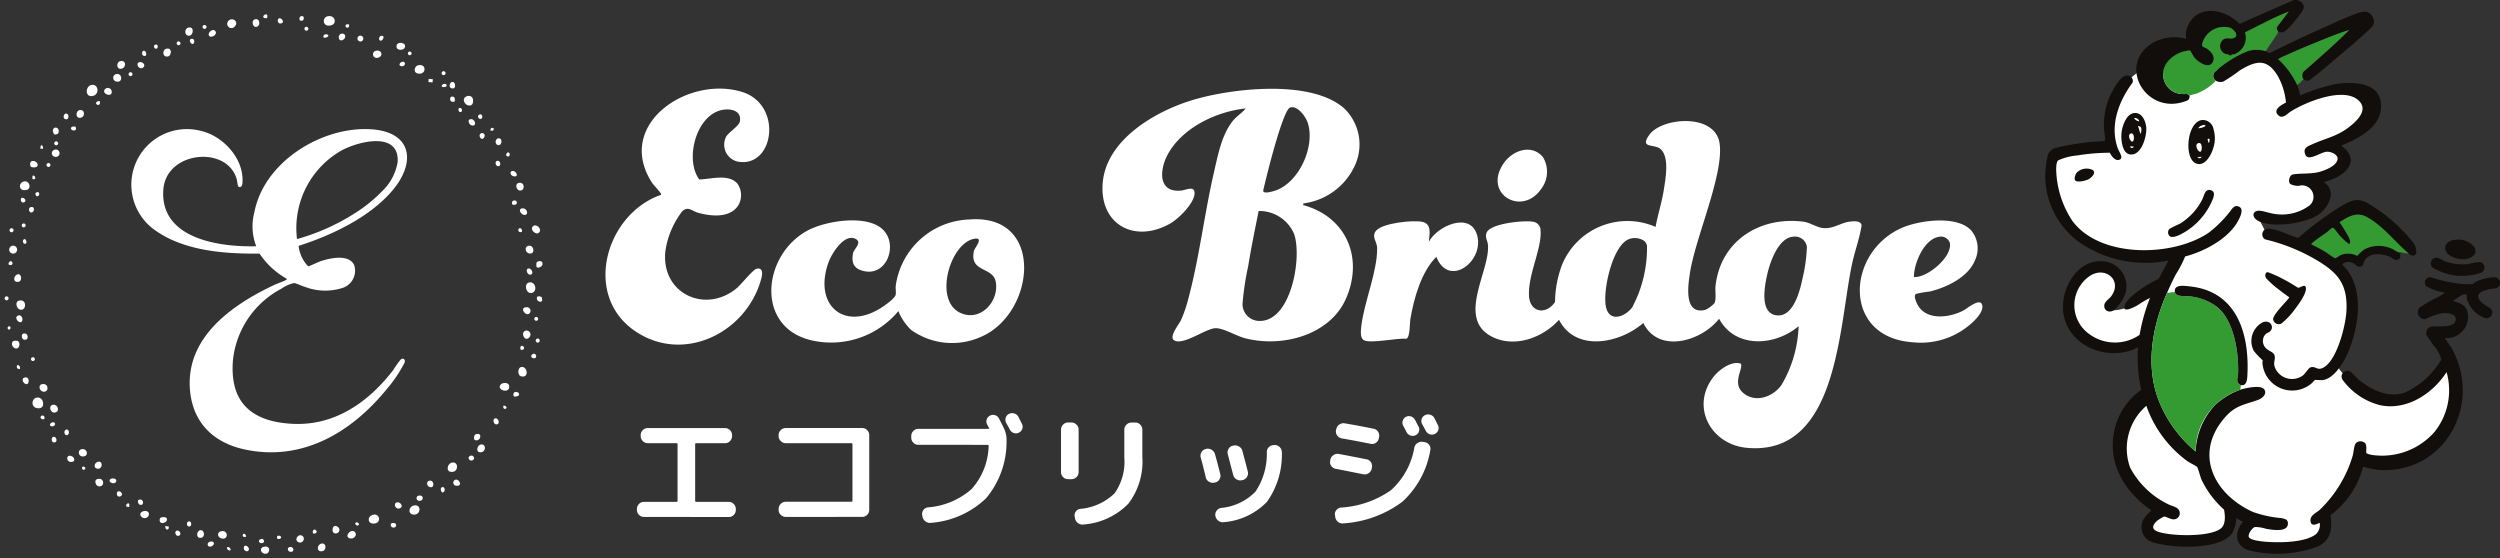 <svg xmlns="http://www.w3.org/2000/svg" width="270.873" height="60.502" viewBox="0 0 270.873 60.502">
  <rect x="0" y="0" width="270.873" height="60.502" fill="#333333" stroke="none"/>
  <g id="グループ_37389" data-name="グループ 37389" transform="translate(18413.5 4092.996)">
    <path id="パス_50771" data-name="パス 50771" d="M1154.8,478.321a1.594,1.594,0,0,0,.007.411c.115.182.622.034.652-.313.038-.43-.613-.357-.66-.1" transform="translate(-19510.176 -4542.814)" fill="#fff" stroke="rgba(0,0,0,0)" stroke-miterlimit="10" stroke-width="1"/>
    <path id="パス_50772" data-name="パス 50772" d="M1155.755,546.3c-.23.291.184.7.454.51.1-.067.06-.389-.017-.465a.524.524,0,0,0-.438-.045" transform="translate(-19511.025 -4607.159)" fill="#fff" stroke="rgba(0,0,0,0)" stroke-miterlimit="10" stroke-width="1"/>
    <path id="パス_50773" data-name="パス 50773" d="M134.208,414.808a.219.219,0,1,0-.219-.219.219.219,0,0,0,.219.219" transform="translate(-18546.455 -4482.638)" fill="#fff" stroke="rgba(0,0,0,0)" stroke-miterlimit="10" stroke-width="1"/>
    <path id="パス_50774" data-name="パス 50774" d="M124.89,546.582a.215.215,0,1,0-.215.215.215.215,0,0,0,.215-.215" transform="translate(-18537.461 -4607.254)" fill="#fff" stroke="rgba(0,0,0,0)" stroke-miterlimit="10" stroke-width="1"/>
    <path id="パス_50775" data-name="パス 50775" d="M130.357,604.371c-.255.068-.107.464.122.319.076-.048.115-.383-.122-.319" transform="translate(-18542.9 -4662.007)" fill="#fff" stroke="rgba(0,0,0,0)" stroke-miterlimit="10" stroke-width="1"/>
    <path id="パス_50776" data-name="パス 50776" d="M284.208,136.528c-.726.064-.808,1.391.083,1.205.74-.154.655-1.27-.083-1.205" transform="translate(-18687.742 -4220.329)" fill="#fff" stroke="rgba(0,0,0,0)" stroke-miterlimit="10" stroke-width="1"/>
    <path id="パス_50777" data-name="パス 50777" d="M179.756,743.279c.127-.567-.335-1.053-.878-.766a.618.618,0,0,0-.1.9c.245.24.882.28.975-.132" transform="translate(-18588.604 -4792.351)" fill="#fff" stroke="rgba(0,0,0,0)" stroke-miterlimit="10" stroke-width="1"/>
    <path id="パス_50778" data-name="パス 50778" d="M743.784,4.25c.6-.184.391-1.129-.409-.969-.677.135-.575,1.274.409.969" transform="translate(-19121.359 -4094.518)" fill="#fff" stroke="rgba(0,0,0,0)" stroke-miterlimit="10" stroke-width="1"/>
    <path id="パス_50779" data-name="パス 50779" d="M1134.99,519.3c-.586.129-.344,1.215.241,1.139.73-.095.492-1.3-.241-1.139" transform="translate(-19491.168 -4581.69)" fill="#fff" stroke="rgba(0,0,0,0)" stroke-miterlimit="10" stroke-width="1"/>
    <path id="パス_50780" data-name="パス 50780" d="M909.445,951.312c-.641.131-.673,1.017.038.991.739-.027.766-1.155-.038-.991" transform="translate(-19278.092 -4989.54)" fill="#fff" stroke="rgba(0,0,0,0)" stroke-miterlimit="10" stroke-width="1"/>
    <path id="パス_50781" data-name="パス 50781" d="M830.528,969.294c-.7.143-.662,1.134.255.926a.481.481,0,1,0-.255-.926" transform="translate(-19203.592 -5006.515)" fill="#fff" stroke="rgba(0,0,0,0)" stroke-miterlimit="10" stroke-width="1"/>
    <path id="パス_50782" data-name="パス 50782" d="M983.383,868.268c-.485.111-.715,1.128.153.992.609-.1.587-1.162-.153-.992" transform="translate(-19347.947 -4911.137)" fill="#fff" stroke="rgba(0,0,0,0)" stroke-miterlimit="10" stroke-width="1"/>
    <path id="パス_50783" data-name="パス 50783" d="M1015.211,158.668c.281-1.255-1.528-.787-.808.078.208.25.722.307.808-.078" transform="translate(-19377.479 -4240.507)" fill="#fff" stroke="rgba(0,0,0,0)" stroke-miterlimit="10" stroke-width="1"/>
    <path id="パス_50784" data-name="パス 50784" d="M154.844,324.389c.525-.118.343-1-.253-.929-.649.083-.714,1.145.253.929" transform="translate(-18565.451 -4396.807)" fill="#fff" stroke="rgba(0,0,0,0)" stroke-miterlimit="10" stroke-width="1"/>
    <path id="パス_50785" data-name="パス 50785" d="M919.45,98.164c-.4.092-.524.75-.112.871,1.022.3,1.1-1.1.112-.871" transform="translate(-19287.65 -4184.089)" fill="#fff" stroke="rgba(0,0,0,0)" stroke-miterlimit="10" stroke-width="1"/>
    <path id="パス_50786" data-name="パス 50786" d="M147.7,554.238c-.57.13-.234,1.155.354.97.449-.141.413-1.146-.354-.97" transform="translate(-18559.127 -4614.665)" fill="#fff" stroke="rgba(0,0,0,0)" stroke-miterlimit="10" stroke-width="1"/>
    <path id="パス_50787" data-name="パス 50787" d="M1120.156,683.19c-.355.107-.357.878,0,.984.968.286.727-1.2,0-.984" transform="translate(-19477.227 -4736.406)" fill="#fff" stroke="rgba(0,0,0,0)" stroke-miterlimit="10" stroke-width="1"/>
    <path id="パス_50788" data-name="パス 50788" d="M556.585,10.235c.47-.506-.3-1.029-.686-.6a.458.458,0,1,0,.686.6" transform="translate(-18944.635 -4100.382)" fill="#fff" stroke="rgba(0,0,0,0)" stroke-miterlimit="10" stroke-width="1"/>
    <path id="パス_50789" data-name="パス 50789" d="M1083.9,714.377c-.624.629,1.078,1.138.878.125-.066-.331-.691-.314-.878-.125" transform="translate(-19443.119 -4765.742)" fill="#fff" stroke="rgba(0,0,0,0)" stroke-miterlimit="10" stroke-width="1"/>
    <path id="パス_50790" data-name="パス 50790" d="M538.358,1001.232c-.458.1-.42.709.139.793.7.1.66-.972-.139-.793" transform="translate(-18927.918 -5036.666)" fill="#fff" stroke="rgba(0,0,0,0)" stroke-miterlimit="10" stroke-width="1"/>
    <path id="パス_50791" data-name="パス 50791" d="M475.023,26.183c.458-.045.571-1.033-.094-.883-.474.107-.462.938.094.883" transform="translate(-18868.012 -4115.309)" fill="#fff" stroke="rgba(0,0,0,0)" stroke-miterlimit="10" stroke-width="1"/>
    <path id="パス_50792" data-name="パス 50792" d="M192.325,716.262c-.441.1-.272.773.168.816.64.062.587-.98-.168-.816" transform="translate(-18601.287 -4767.632)" fill="#fff" stroke="rgba(0,0,0,0)" stroke-miterlimit="10" stroke-width="1"/>
    <path id="パス_50793" data-name="パス 50793" d="M133.787,449.075a.429.429,0,1,0-.429-.429.429.429,0,0,0,.429.429" transform="translate(-18545.861 -4514.592)" fill="#fff" stroke="rgba(0,0,0,0)" stroke-miterlimit="10" stroke-width="1"/>
    <path id="パス_50794" data-name="パス 50794" d="M335.214,115.466a.41.41,0,0,0,0,.818c.681.13.611-.9,0-.818" transform="translate(-18736.066 -4200.442)" fill="#fff" stroke="rgba(0,0,0,0)" stroke-miterlimit="10" stroke-width="1"/>
    <path id="パス_50795" data-name="パス 50795" d="M838.644,71c.656-.126.485-.914-.2-.76a.393.393,0,1,0,.2.76" transform="translate(-19211.23 -4157.734)" fill="#fff" stroke="rgba(0,0,0,0)" stroke-miterlimit="10" stroke-width="1"/>
    <path id="パス_50796" data-name="パス 50796" d="M343.118,90.292c-.418.083-.476.853.041.834.6-.022.671-.976-.041-.834" transform="translate(-18743.58 -4176.667)" fill="#fff" stroke="rgba(0,0,0,0)" stroke-miterlimit="10" stroke-width="1"/>
    <path id="パス_50797" data-name="パス 50797" d="M432.628,67.065c.273-.083.447-.977-.257-.815-.454.1-.454,1.031.257.815" transform="translate(-18827.857 -4153.964)" fill="#fff" stroke="rgba(0,0,0,0)" stroke-miterlimit="10" stroke-width="1"/>
    <path id="パス_50798" data-name="パス 50798" d="M1134.416,448.964c.755.243.623-1.011-.069-.8-.392.118-.306.682.069.8" transform="translate(-19490.637 -4514.517)" fill="#fff" stroke="rgba(0,0,0,0)" stroke-miterlimit="10" stroke-width="1"/>
    <path id="パス_50799" data-name="パス 50799" d="M213.02,756.365c-.513.1-.256.988.31.818.5-.15.224-.927-.31-.818" transform="translate(-18620.807 -4805.499)" fill="#fff" stroke="rgba(0,0,0,0)" stroke-miterlimit="10" stroke-width="1"/>
    <path id="パス_50800" data-name="パス 50800" d="M1040.648,833.323c-.36.08-.525.751-.123.827.727.137.812-.98.123-.827" transform="translate(-19402.08 -4878.15)" fill="#fff" stroke="rgba(0,0,0,0)" stroke-miterlimit="10" stroke-width="1"/>
    <path id="パス_50801" data-name="パス 50801" d="M1147.014,409.683c.39-.38-.3-1.023-.656-.683-.381.362.328,1,.656.683" transform="translate(-19502.113 -4477.477)" fill="#fff" stroke="rgba(0,0,0,0)" stroke-miterlimit="10" stroke-width="1"/>
    <path id="パス_50802" data-name="パス 50802" d="M387.472,962.854a.476.476,0,0,0,.809-.139c.2-.782-1.319-.476-.809.139" transform="translate(-18785.666 -4999.879)" fill="#fff" stroke="rgba(0,0,0,0)" stroke-miterlimit="10" stroke-width="1"/>
    <path id="パス_50803" data-name="パス 50803" d="M884.616,55.751c.509-.633-.958-.925-.822-.127.057.336.659.33.822.127" transform="translate(-19254.326 -4143.494)" fill="#fff" stroke="rgba(0,0,0,0)" stroke-miterlimit="10" stroke-width="1"/>
    <path id="パス_50804" data-name="パス 50804" d="M788.936,1001.7c.505.212.966-.339.6-.683-.4-.376-1.115.467-.6.683" transform="translate(-19164.611 -5036.394)" fill="#fff" stroke="rgba(0,0,0,0)" stroke-miterlimit="10" stroke-width="1"/>
    <path id="パス_50805" data-name="パス 50805" d="M1129.474,612.53c-.752.065-.206,1.369.323.719a.432.432,0,0,0-.323-.719" transform="translate(-19485.93 -4669.715)" fill="#fff" stroke="rgba(0,0,0,0)" stroke-miterlimit="10" stroke-width="1"/>
    <path id="パス_50806" data-name="パス 50806" d="M731.727,1025.3c-.411.108-.545.855.041.829.608-.026.564-.989-.041-.829" transform="translate(-19110.436 -5059.393)" fill="#fff" stroke="rgba(0,0,0,0)" stroke-miterlimit="10" stroke-width="1"/>
    <path id="パス_50807" data-name="パス 50807" d="M621.451,1031.188c-.485.113-.35.667.071.749.639.127.76-.941-.071-.749" transform="translate(-19006.371 -5064.943)" fill="#fff" stroke="rgba(0,0,0,0)" stroke-miterlimit="10" stroke-width="1"/>
    <path id="パス_50808" data-name="パス 50808" d="M139.211,632.3a.708.708,0,0,0-.545.04.5.5,0,0,0,.356.767c.439.015.472-.687.189-.806" transform="translate(-18550.787 -4688.346)" fill="#fff" stroke="rgba(0,0,0,0)" stroke-miterlimit="10" stroke-width="1"/>
    <path id="パス_50809" data-name="パス 50809" d="M300.477,899.938c-.341.1-.164.677.113.76.734.219.757-1.024-.113-.76" transform="translate(-18703.457 -4941.019)" fill="#fff" stroke="rgba(0,0,0,0)" stroke-miterlimit="10" stroke-width="1"/>
    <path id="パス_50810" data-name="パス 50810" d="M268.579,842.34c-.51.1-.357.96.311.761.478-.142.25-.874-.311-.761" transform="translate(-18673.234 -4886.667)" fill="#fff" stroke="rgba(0,0,0,0)" stroke-miterlimit="10" stroke-width="1"/>
    <path id="パス_50811" data-name="パス 50811" d="M1116.265,327.145c.611.06.576-.974-.1-.827-.463.1-.257.792.1.827" transform="translate(-19473.455 -4399.495)" fill="#fff" stroke="rgba(0,0,0,0)" stroke-miterlimit="10" stroke-width="1"/>
    <path id="パス_50812" data-name="パス 50812" d="M264.116,185.341c-.42.086-.474.853.041.833.6-.022.578-.96-.041-.833" transform="translate(-18668.994 -4266.404)" fill="#fff" stroke="rgba(0,0,0,0)" stroke-miterlimit="10" stroke-width="1"/>
    <path id="パス_50813" data-name="パス 50813" d="M216.176,262.041a.385.385,0,0,0,.069.747.4.4,0,1,0-.069-.747" transform="translate(-18623.797 -4338.797)" fill="#fff" stroke="rgba(0,0,0,0)" stroke-miterlimit="10" stroke-width="1"/>
    <path id="パス_50814" data-name="パス 50814" d="M143.5,504.22c.513-.034.4-.935-.038-.827-.408.1-.589.869.038.827" transform="translate(-18555.049 -4566.673)" fill="#fff" stroke="rgba(0,0,0,0)" stroke-miterlimit="10" stroke-width="1"/>
    <path id="パス_50815" data-name="パス 50815" d="M605.542,10.005c.354-.213.205-.916-.271-.777-.5.147-.206,1.064.271.777" transform="translate(-18991.139 -4100.133)" fill="#fff" stroke="rgba(0,0,0,0)" stroke-miterlimit="10" stroke-width="1"/>
    <path id="パス_50816" data-name="パス 50816" d="M689.987,1009.287c-.444.485.322.927.6.462a.379.379,0,0,0-.6-.462" transform="translate(-19071.236 -5044.155)" fill="#fff" stroke="rgba(0,0,0,0)" stroke-miterlimit="10" stroke-width="1"/>
    <path id="パス_50817" data-name="パス 50817" d="M497.913,999.452c-.407.062-.516.865.039.83.532-.034.426-.9-.039-.83" transform="translate(-18889.709 -5035)" fill="#fff" stroke="rgba(0,0,0,0)" stroke-miterlimit="10" stroke-width="1"/>
    <path id="パス_50818" data-name="パス 50818" d="M1129.348,567.35c-.689.15.193,1.158.507.563.182-.346-.15-.64-.507-.563" transform="translate(-19485.918 -4627.051)" fill="#fff" stroke="rgba(0,0,0,0)" stroke-miterlimit="10" stroke-width="1"/>
    <path id="パス_50819" data-name="パス 50819" d="M318.089,142.78a.421.421,0,0,0-.7-.194c-.5.528.881,1.008.7.194" transform="translate(-18719.498 -4225.937)" fill="#fff" stroke="rgba(0,0,0,0)" stroke-miterlimit="10" stroke-width="1"/>
    <path id="パス_50820" data-name="パス 50820" d="M759.849,991.512c-.086.545.425.623.65.344.367-.453-.541-1.039-.65-.344" transform="translate(-19137.311 -5027.205)" fill="#fff" stroke="rgba(0,0,0,0)" stroke-miterlimit="10" stroke-width="1"/>
    <path id="パス_50821" data-name="パス 50821" d="M299.186,867.419c.54.071.618-.794.115-.765-.442.026-.647.695-.115.765" transform="translate(-18702.117 -4909.631)" fill="#fff" stroke="rgba(0,0,0,0)" stroke-miterlimit="10" stroke-width="1"/>
    <path id="パス_50822" data-name="パス 50822" d="M174.6,284.577c.226-.383-.42-.757-.686-.491a.53.53,0,0,0-.015.52c.12.122.612.122.7-.029" transform="translate(-18584.072 -4359.554)" fill="#fff" stroke="rgba(0,0,0,0)" stroke-miterlimit="10" stroke-width="1"/>
    <path id="パス_50823" data-name="パス 50823" d="M520.58,30.388c-.263-.429-.967.215-.66.521.206.207.9-.129.66-.521" transform="translate(-18910.736 -4119.991)" fill="#fff" stroke="rgba(0,0,0,0)" stroke-miterlimit="10" stroke-width="1"/>
    <path id="パス_50824" data-name="パス 50824" d="M1123.551,376.4c.306-.105.1-.7-.316-.7-.67.006-.15.86.316.7" transform="translate(-19480.084 -4446.128)" fill="#fff" stroke="rgba(0,0,0,0)" stroke-miterlimit="10" stroke-width="1"/>
    <path id="パス_50825" data-name="パス 50825" d="M425.589,974.285c-.083-.165-.537-.143-.667-.051a.388.388,0,0,0-.019.486c.224.224.876-.054.686-.435" transform="translate(-18821.031 -5011.128)" fill="#fff" stroke="rgba(0,0,0,0)" stroke-miterlimit="10" stroke-width="1"/>
    <path id="パス_50826" data-name="パス 50826" d="M245.9,855.229c-.274.079-.218.676.262.658.671-.025.235-.8-.262-.658" transform="translate(-18651.953 -4898.829)" fill="#fff" stroke="rgba(0,0,0,0)" stroke-miterlimit="10" stroke-width="1"/>
    <path id="パス_50827" data-name="パス 50827" d="M772.523,37.182a.376.376,0,0,0-.6.345c.072.708,1,.055.6-.345" transform="translate(-19148.715 -4126.46)" fill="#fff" stroke="rgba(0,0,0,0)" stroke-miterlimit="10" stroke-width="1"/>
    <path id="パス_50828" data-name="パス 50828" d="M943.319,903.392c-.362.069-.334.561.017.688.567.205.524-.791-.017-.688" transform="translate(-19310.287 -4944.308)" fill="#fff" stroke="rgba(0,0,0,0)" stroke-miterlimit="10" stroke-width="1"/>
    <path id="パス_50829" data-name="パス 50829" d="M880.865,945.426c-.449.077-.181.871.348.633.387-.174.043-.7-.348-.633" transform="translate(-19251.355 -4983.994)" fill="#fff" stroke="rgba(0,0,0,0)" stroke-miterlimit="10" stroke-width="1"/>
    <path id="パス_50830" data-name="パス 50830" d="M382.4,92.987c.317-.245-.053-.646-.4-.576-.5.1-.055.932.4.576" transform="translate(-18780.383 -4178.673)" fill="#fff" stroke="rgba(0,0,0,0)" stroke-miterlimit="10" stroke-width="1"/>
    <path id="パス_50831" data-name="パス 50831" d="M1034.072,812.985c-.222.067-.313.571-.055.649.561.169.828-.883.055-.649" transform="translate(-19396.01 -4858.932)" fill="#fff" stroke="rgba(0,0,0,0)" stroke-miterlimit="10" stroke-width="1"/>
    <path id="パス_50832" data-name="パス 50832" d="M147.221,583.205c-.429.194.09.851.379.686.264-.151.107-.905-.379-.686" transform="translate(-18558.793 -4641.995)" fill="#fff" stroke="rgba(0,0,0,0)" stroke-miterlimit="10" stroke-width="1"/>
    <path id="パス_50833" data-name="パス 50833" d="M994.074,901.469a.334.334,0,0,0,.048.662c.733.073.338-.722-.048-.662" transform="translate(-19358.191 -4942.497)" fill="#fff" stroke="rgba(0,0,0,0)" stroke-miterlimit="10" stroke-width="1"/>
    <path id="パス_50834" data-name="パス 50834" d="M218.024,220.123c.107.065.434.022.482-.141.205-.689-.666-.774-.6-.162a1.54,1.54,0,0,0,.121.3" transform="translate(-18625.674 -4298.578)" fill="#fff" stroke="rgba(0,0,0,0)" stroke-miterlimit="10" stroke-width="1"/>
    <path id="パス_50835" data-name="パス 50835" d="M1076.082,240.855c.537.244.672-.882.038-.688a.408.408,0,0,0-.038.688" transform="translate(-19435.709 -4318.153)" fill="#fff" stroke="rgba(0,0,0,0)" stroke-miterlimit="10" stroke-width="1"/>
    <path id="パス_50836" data-name="パス 50836" d="M159.6,703.363c-.517.109-.1.823.257.711.233-.073.254-.819-.257-.711" transform="translate(-18570.406 -4755.46)" fill="#fff" stroke="rgba(0,0,0,0)" stroke-miterlimit="10" stroke-width="1"/>
    <path id="パス_50837" data-name="パス 50837" d="M1023.821,203.091a.469.469,0,0,0,.413.612c.546,0,.13-.982-.413-.612" transform="translate(-19386.518 -4283.093)" fill="#fff" stroke="rgba(0,0,0,0)" stroke-miterlimit="10" stroke-width="1"/>
    <path id="パス_50838" data-name="パス 50838" d="M157.97,618.857c.608.18.527-.824-.057-.649-.246.074-.2.573.057.649" transform="translate(-18568.889 -4675.058)" fill="#fff" stroke="rgba(0,0,0,0)" stroke-miterlimit="10" stroke-width="1"/>
    <path id="パス_50839" data-name="パス 50839" d="M987.106,131.6c.289-.011.238-.494.126-.606-.409-.41-.828.633-.126.606" transform="translate(-19351.514 -4215.015)" fill="#fff" stroke="rgba(0,0,0,0)" stroke-miterlimit="10" stroke-width="1"/>
    <path id="パス_50840" data-name="パス 50840" d="M808.448,41.827a.317.317,0,1,0-.317-.317.317.317,0,0,0,.317.317" transform="translate(-19182.902 -4130.327)" fill="#fff" stroke="rgba(0,0,0,0)" stroke-miterlimit="10" stroke-width="1"/>
    <path id="パス_50841" data-name="パス 50841" d="M1136.277,492.258c-.326.1-.028.83.353.639.3-.151-.023-.744-.353-.639" transform="translate(-19492.568 -4556.159)" fill="#fff" stroke="rgba(0,0,0,0)" stroke-miterlimit="10" stroke-width="1"/>
    <path id="パス_50842" data-name="パス 50842" d="M922.9,932.321a.28.28,0,0,0-.011.546c.6.113.622-.679.011-.546" transform="translate(-19291.045 -4971.612)" fill="#fff" stroke="rgba(0,0,0,0)" stroke-miterlimit="10" stroke-width="1"/>
    <path id="パス_50843" data-name="パス 50843" d="M1104.943,303.345c-.289.069-.175.547.239.584.556.049.188-.686-.239-.584" transform="translate(-19462.967 -4377.811)" fill="#fff" stroke="rgba(0,0,0,0)" stroke-miterlimit="10" stroke-width="1"/>
    <path id="パス_50844" data-name="パス 50844" d="M327.868,899.247c-.341.336.524.677.648.226.092-.333-.5-.372-.648-.226" transform="translate(-18729.42 -4940.325)" fill="#fff" stroke="rgba(0,0,0,0)" stroke-miterlimit="10" stroke-width="1"/>
    <path id="パス_50845" data-name="パス 50845" d="M518.1,1021.318c-.451.1-.31.753.2.484.355-.186.231-.58-.2-.484" transform="translate(-18908.83 -5055.633)" fill="#fff" stroke="rgba(0,0,0,0)" stroke-miterlimit="10" stroke-width="1"/>
    <path id="パス_50846" data-name="パス 50846" d="M1071.943,782.574c-.372.031-.243.781.2.649.319-.1.09-.673-.2-.649" transform="translate(-19431.758 -4830.252)" fill="#fff" stroke="rgba(0,0,0,0)" stroke-miterlimit="10" stroke-width="1"/>
    <path id="パス_50847" data-name="パス 50847" d="M382.847,940.068c-.19.064-.1.478.116.541.512.15.428-.725-.116-.541" transform="translate(-18781.301 -4978.917)" fill="#fff" stroke="rgba(0,0,0,0)" stroke-miterlimit="10" stroke-width="1"/>
    <path id="パス_50848" data-name="パス 50848" d="M215.873,818.349c-.256.071-.233.726.2.6.3-.089.124-.688-.2-.6" transform="translate(-18623.605 -4864.019)" fill="#fff" stroke="rgba(0,0,0,0)" stroke-miterlimit="10" stroke-width="1"/>
    <path id="パス_50849" data-name="パス 50849" d="M1044.935,230.205c-.256.255.211.869.448.306a.274.274,0,0,0-.448-.306" transform="translate(-19406.395 -4308.692)" fill="#fff" stroke="rgba(0,0,0,0)" stroke-miterlimit="10" stroke-width="1"/>
    <path id="パス_50850" data-name="パス 50850" d="M587.846,1029.756c-.017.292.343.469.495.293.281-.328-.462-.846-.495-.293" transform="translate(-18974.934 -5063.384)" fill="#fff" stroke="rgba(0,0,0,0)" stroke-miterlimit="10" stroke-width="1"/>
    <path id="パス_50851" data-name="パス 50851" d="M673.394,1032.036c-.235.082-.14.482.159.5.5.029.354-.679-.159-.5" transform="translate(-19055.574 -5065.738)" fill="#fff" stroke="rgba(0,0,0,0)" stroke-miterlimit="10" stroke-width="1"/>
    <path id="パス_50852" data-name="パス 50852" d="M239.247,192.171c-.329-.334-.68.414-.226.537.317.086.38-.38.226-.537" transform="translate(-18645.412 -4272.782)" fill="#fff" stroke="rgba(0,0,0,0)" stroke-miterlimit="10" stroke-width="1"/>
    <path id="パス_50853" data-name="パス 50853" d="M1110.438,732.046a.737.737,0,0,0,.481-.061c.417-.412-.746-.723-.481.061" transform="translate(-19468.268 -4782.093)" fill="#fff" stroke="rgba(0,0,0,0)" stroke-miterlimit="10" stroke-width="1"/>
    <path id="パス_50854" data-name="パス 50854" d="M172.1,373.753c.119-.119.144-.483-.127-.5-.583-.026-.281.9.127.5" transform="translate(-18582.008 -4443.824)" fill="#fff" stroke="rgba(0,0,0,0)" stroke-miterlimit="10" stroke-width="1"/>
    <path id="パス_50855" data-name="パス 50855" d="M654.224,7.931c.278-.136-.058-.582-.3-.524-.3.073-.176.754.3.524" transform="translate(-19037.17 -4098.425)" fill="#fff" stroke="rgba(0,0,0,0)" stroke-miterlimit="10" stroke-width="1"/>
    <path id="パス_50856" data-name="パス 50856" d="M455.431,1000.212c-.273.093-.088.717.3.524.271-.135.04-.639-.3-.524" transform="translate(-18849.803 -5035.705)" fill="#fff" stroke="rgba(0,0,0,0)" stroke-miterlimit="10" stroke-width="1"/>
    <path id="パス_50857" data-name="パス 50857" d="M341.906,924.262c.013.592.869.232.436-.18-.164-.156-.442-.122-.436.18" transform="translate(-18742.746 -4963.762)" fill="#fff" stroke="rgba(0,0,0,0)" stroke-miterlimit="10" stroke-width="1"/>
    <path id="パス_50858" data-name="パス 50858" d="M987.87,159.26c-.271.014-.246.375-.126.495.072.072.344.111.409.017.068-.254.025-.528-.283-.512" transform="translate(-19352.391 -4241.791)" fill="#fff" stroke="rgba(0,0,0,0)" stroke-miterlimit="10" stroke-width="1"/>
    <path id="パス_50859" data-name="パス 50859" d="M872.633,985.464c-.185.545.626.6.554.133-.035-.228-.391-.233-.554-.133" transform="translate(-19243.771 -5021.74)" fill="#fff" stroke="rgba(0,0,0,0)" stroke-miterlimit="10" stroke-width="1"/>
    <path id="パス_50860" data-name="パス 50860" d="M1076.027,283.576c-.353.029-.228.633.1.6s.214-.631-.1-.6" transform="translate(-19435.619 -4359.157)" fill="#fff" stroke="rgba(0,0,0,0)" stroke-miterlimit="10" stroke-width="1"/>
    <path id="パス_50861" data-name="パス 50861" d="M1023.548,855.325c.228.228.676-.058.439-.356-.221-.277-.755.04-.439.356" transform="translate(-19386.182 -4898.5)" fill="#fff" stroke="rgba(0,0,0,0)" stroke-miterlimit="10" stroke-width="1"/>
    <path id="パス_50862" data-name="パス 50862" d="M240.486,804.336c-.287.083-.222.6.043.606.4.008.307-.708-.043-.606" transform="translate(-18646.82 -4850.789)" fill="#fff" stroke="rgba(0,0,0,0)" stroke-miterlimit="10" stroke-width="1"/>
    <path id="パス_50863" data-name="パス 50863" d="M889.917,92.141c.338,0,.387-.354.242-.444-.368-.232-.805.447-.242.444" transform="translate(-19259.861 -4177.96)" fill="#fff" stroke="rgba(0,0,0,0)" stroke-miterlimit="10" stroke-width="1"/>
    <path id="パス_50864" data-name="パス 50864" d="M483.453,47.164c-.294.1-.022.6.2.546.263-.065.2-.683-.2-.546" transform="translate(-18876.258 -4135.946)" fill="#fff" stroke="rgba(0,0,0,0)" stroke-miterlimit="10" stroke-width="1"/>
    <path id="パス_50865" data-name="パス 50865" d="M477.952,982.319c-.257.071-.2.64.144.544.257-.071.2-.64-.144-.544" transform="translate(-18871.035 -5018.818)" fill="#fff" stroke="rgba(0,0,0,0)" stroke-miterlimit="10" stroke-width="1"/>
    <path id="パス_50866" data-name="パス 50866" d="M1145.161,657.453c-.245.037-.407.368-.1.471.523.175.433-.521.1-.471" transform="translate(-19500.834 -4712.125)" fill="#fff" stroke="rgba(0,0,0,0)" stroke-miterlimit="10" stroke-width="1"/>
    <path id="パス_50867" data-name="パス 50867" d="M1108.131,360.754c.075-.424-.677-.42-.5.132.151.094.465.06.5-.132" transform="translate(-19465.633 -4431.735)" fill="#fff" stroke="rgba(0,0,0,0)" stroke-miterlimit="10" stroke-width="1"/>
    <path id="パス_50868" data-name="パス 50868" d="M391.273,70.976a.393.393,0,0,0-.073-.5c-.352-.265-.51.658.073.5" transform="translate(-18788.988 -4157.928)" fill="#fff" stroke="rgba(0,0,0,0)" stroke-miterlimit="10" stroke-width="1"/>
    <path id="パス_50869" data-name="パス 50869" d="M155.848,355.473c-.013.285.256.415.439.237.267-.258-.417-.7-.439-.237" transform="translate(-18567.092 -4426.844)" fill="#fff" stroke="rgba(0,0,0,0)" stroke-miterlimit="10" stroke-width="1"/>
    <path id="パス_50870" data-name="パス 50870" d="M850.323,42c.157-.146.2-.439-.046-.437-.507,0-.345.8.046.437" transform="translate(-19222.391 -4130.678)" fill="#fff" stroke="rgba(0,0,0,0)" stroke-miterlimit="10" stroke-width="1"/>
    <path id="パス_50871" data-name="パス 50871" d="M617.628,1016.466c-.17-.284-.7.035-.462.266.187.179.662.066.462-.266" transform="translate(-19002.559 -5050.961)" fill="#fff" stroke="rgba(0,0,0,0)" stroke-miterlimit="10" stroke-width="1"/>
    <path id="パス_50872" data-name="パス 50872" d="M696,3.731c.229-.068.257-.6-.145-.483-.229.068-.257.6.145.483" transform="translate(-19076.746 -4094.488)" fill="#fff" stroke="rgba(0,0,0,0)" stroke-miterlimit="10" stroke-width="1"/>
    <path id="パス_50873" data-name="パス 50873" d="M253.021,217.346c-.179.347.759.529.469-.1-.145-.024-.4-.041-.469.1" transform="translate(-18658.811 -4296.518)" fill="#fff" stroke="rgba(0,0,0,0)" stroke-miterlimit="10" stroke-width="1"/>
    <path id="パス_50874" data-name="パス 50874" d="M212.98,790.488c.081-.481-.709-.2-.5.133.065.1.461.087.5-.133" transform="translate(-18620.525 -4837.481)" fill="#fff" stroke="rgba(0,0,0,0)" stroke-miterlimit="10" stroke-width="1"/>
    <path id="パス_50875" data-name="パス 50875" d="M969.685,915.91c-.181.128.011.735.27.465.2-.206.026-.674-.27-.465" transform="translate(-19335.355 -4956.083)" fill="#fff" stroke="rgba(0,0,0,0)" stroke-miterlimit="10" stroke-width="1"/>
    <path id="パス_50876" data-name="パス 50876" d="M1042.118,193.891c-.03-.471-.705-.138-.383.183.156.155.4.1.383-.183" transform="translate(-19403.363 -4274.266)" fill="#fff" stroke="rgba(0,0,0,0)" stroke-miterlimit="10" stroke-width="1"/>
    <path id="パス_50877" data-name="パス 50877" d="M742.4,38.78c.395-.262-.457-.523-.443.032a.453.453,0,0,0,.443-.032" transform="translate(-19120.426 -4127.769)" fill="#fff" stroke="rgba(0,0,0,0)" stroke-miterlimit="10" stroke-width="1"/>
    <path id="パス_50878" data-name="パス 50878" d="M160.036,435.414c-.263.069-.168.6.153.492.158-.051.068-.549-.153-.492" transform="translate(-18570.902 -4502.5)" fill="#fff" stroke="rgba(0,0,0,0)" stroke-miterlimit="10" stroke-width="1"/>
    <path id="パス_50879" data-name="パス 50879" d="M414.247,58.761c.148-.048.173-.526-.15-.434-.278.079-.14.529.15.434" transform="translate(-18810.76 -4146.491)" fill="#fff" stroke="rgba(0,0,0,0)" stroke-miterlimit="10" stroke-width="1"/>
    <path id="パス_50880" data-name="パス 50880" d="M626.122.4a.389.389,0,0,0,0-.376c-.173-.11-.507.131-.36.332a.457.457,0,0,0,.359.044" transform="translate(-19010.697 -4091.438)" fill="#fff" stroke="rgba(0,0,0,0)" stroke-miterlimit="10" stroke-width="1"/>
    <path id="パス_50881" data-name="パス 50881" d="M1153.795,628.127a.218.218,0,1,0,.218.218.218.218,0,0,0-.218-.218" transform="translate(-19509.033 -4684.441)" fill="#fff" stroke="rgba(0,0,0,0)" stroke-miterlimit="10" stroke-width="1"/>
    <path id="パス_50882" data-name="パス 50882" d="M971.382,134.861c.059.069.575.063.5-.188-.095-.3-.683-.031-.5.188" transform="translate(-19336.99 -4218.452)" fill="#fff" stroke="rgba(0,0,0,0)" stroke-miterlimit="10" stroke-width="1"/>
    <path id="パス_50883" data-name="パス 50883" d="M184.124,344.723c.119.389.534.057.361-.216-.073-.114-.45-.077-.361.216" transform="translate(-18593.773 -4416.625)" fill="#fff" stroke="rgba(0,0,0,0)" stroke-miterlimit="10" stroke-width="1"/>
    <path id="パス_50884" data-name="パス 50884" d="M1119.88,414.372c-.173.272.059.5.333.361.058-.243-.076-.46-.333-.361" transform="translate(-19477.164 -4482.616)" fill="#fff" stroke="rgba(0,0,0,0)" stroke-miterlimit="10" stroke-width="1"/>
    <path id="パス_50885" data-name="パス 50885" d="M721.483,998.5c.089.142.558-.023.333-.3-.212-.265-.463.1-.333.3" transform="translate(-19101.064 -5033.729)" fill="#fff" stroke="rgba(0,0,0,0)" stroke-miterlimit="10" stroke-width="1"/>
    <path id="パス_50886" data-name="パス 50886" d="M971.471,110.6a.214.214,0,1,0-.214-.214.214.214,0,0,0,.214.214" transform="translate(-19336.908 -4195.453)" fill="#fff" stroke="rgba(0,0,0,0)" stroke-miterlimit="10" stroke-width="1"/>
    <path id="パス_50887" data-name="パス 50887" d="M705.584,24.4a.212.212,0,1,0-.212-.212.212.212,0,0,0,.212.212" transform="translate(-19085.889 -4114.068)" fill="#fff" stroke="rgba(0,0,0,0)" stroke-miterlimit="10" stroke-width="1"/>
    <path id="パス_50888" data-name="パス 50888" d="M1003.909,181.229c-.188.064-.087.5.151.437.264-.068.127-.532-.151-.437" transform="translate(-19367.641 -4262.521)" fill="#fff" stroke="rgba(0,0,0,0)" stroke-miterlimit="10" stroke-width="1"/>
    <path id="パス_50889" data-name="パス 50889" d="M132.035,478.533c.119.075.439.033.36-.218-.141-.45-.585.076-.36.218" transform="translate(-18544.551 -4542.838)" fill="#fff" stroke="rgba(0,0,0,0)" stroke-miterlimit="10" stroke-width="1"/>
    <path id="パス_50890" data-name="パス 50890" d="M194.046,777.238c-.18.219.189.4.333.3.2-.13-.1-.59-.333-.3" transform="translate(-18603.109 -4825.129)" fill="#fff" stroke="rgba(0,0,0,0)" stroke-miterlimit="10" stroke-width="1"/>
    <path id="パス_50891" data-name="パス 50891" d="M508.188,20.908a.213.213,0,1,0-.213-.213.213.213,0,0,0,.213.213" transform="translate(-18899.529 -4110.775)" fill="#fff" stroke="rgba(0,0,0,0)" stroke-miterlimit="10" stroke-width="1"/>
    <path id="パス_50892" data-name="パス 50892" d="M365.065,112.261a.213.213,0,1,0-.213.213.213.213,0,0,0,.213-.213" transform="translate(-18764.209 -4197.22)" fill="#fff" stroke="rgba(0,0,0,0)" stroke-miterlimit="10" stroke-width="1"/>
    <path id="パス_50893" data-name="パス 50893" d="M1123.8,642.688a.277.277,0,0,0,.314-.006c.3-.306-.452-.681-.314.006" transform="translate(-19480.902 -4697.823)" fill="#fff" stroke="rgba(0,0,0,0)" stroke-miterlimit="10" stroke-width="1"/>
    <path id="パス_50894" data-name="パス 50894" d="M302.09,168.3a.467.467,0,0,0-.312.051c-.359.278.435.652.312-.051" transform="translate(-18704.773 -4250.329)" fill="#fff" stroke="rgba(0,0,0,0)" stroke-miterlimit="10" stroke-width="1"/>
    <path id="パス_50895" data-name="パス 50895" d="M1096.477,267.389c-.135.037-.287.319-.092.413.376.181.375-.489.092-.413" transform="translate(-19454.951 -4343.869)" fill="#fff" stroke="rgba(0,0,0,0)" stroke-miterlimit="10" stroke-width="1"/>
    <path id="パス_50896" data-name="パス 50896" d="M157.694,405.293a.212.212,0,1,0,.212-.212.212.212,0,0,0-.212.212" transform="translate(-18568.836 -4473.868)" fill="#fff" stroke="rgba(0,0,0,0)" stroke-miterlimit="10" stroke-width="1"/>
    <rect id="長方形_25443" data-name="長方形 25443" width="0.348" height="0.449" transform="translate(-18367.078 -4084.102) rotate(-85.916)" fill="#fff" stroke="rgba(0,0,0,0)" stroke-miterlimit="10" stroke-width="1"/>
    <path id="パス_50897" data-name="パス 50897" d="M220.86,246.1a.212.212,0,1,0,.212.212.212.212,0,0,0-.212-.212" transform="translate(-18628.27 -4323.78)" fill="#fff" stroke="rgba(0,0,0,0)" stroke-miterlimit="10" stroke-width="1"/>
    <path id="パス_50898" data-name="パス 50898" d="M205.882,288.035a.212.212,0,1,0,.212.212.212.212,0,0,0-.212-.212" transform="translate(-18614.129 -4363.367)" fill="#fff" stroke="rgba(0,0,0,0)" stroke-miterlimit="10" stroke-width="1"/>
    <path id="パス_50899" data-name="パス 50899" d="M1150.878,586.5a.208.208,0,1,0,.208-.208.208.208,0,0,0-.208.208" transform="translate(-19506.484 -4644.947)" fill="#fff" stroke="rgba(0,0,0,0)" stroke-miterlimit="10" stroke-width="1"/>
    <path id="パス_50900" data-name="パス 50900" d="M458.085,52.709a.207.207,0,1,0-.207-.207.207.207,0,0,0,.207.207" transform="translate(-18852.234 -4140.808)" fill="#fff" stroke="rgba(0,0,0,0)" stroke-miterlimit="10" stroke-width="1"/>
    <path id="パス_50901" data-name="パス 50901" d="M176.005,664.468a.208.208,0,1,0-.208.208.208.208,0,0,0,.208-.208" transform="translate(-18585.73 -4718.554)" fill="#fff" stroke="rgba(0,0,0,0)" stroke-miterlimit="10" stroke-width="1"/>
    <path id="パス_50902" data-name="パス 50902" d="M435.788,991.364c-.087.47.454.546.368.052Z" transform="translate(-18831.371 -5027.367)" fill="#fff" stroke="rgba(0,0,0,0)" stroke-miterlimit="10" stroke-width="1"/>
    <path id="パス_50903" data-name="パス 50903" d="M652.352,1010.229a.316.316,0,0,0,0,.321c.531.116.535-.436,0-.321" transform="translate(-19035.793 -5045.163)" fill="#fff" stroke="rgba(0,0,0,0)" stroke-miterlimit="10" stroke-width="1"/>
    <path id="パス_50904" data-name="パス 50904" d="M906.242,72.175a.2.2,0,1,0-.2.2.2.2,0,0,0,.2-.2" transform="translate(-19275.146 -4159.386)" fill="#fff" stroke="rgba(0,0,0,0)" stroke-miterlimit="10" stroke-width="1"/>
    <path id="パス_50905" data-name="パス 50905" d="M785.233,19.42c.079-.056.049-.222.052-.311-.645-.122-.38.543-.052.311" transform="translate(-19160.961 -4109.463)" fill="#fff" stroke="rgba(0,0,0,0)" stroke-miterlimit="10" stroke-width="1"/>
    <path id="パス_50906" data-name="パス 50906" d="M147.976,679.7c0,.194.153.269.334.256.138-.343-.342-.644-.334-.256" transform="translate(-18559.66 -4732.963)" fill="#fff" stroke="rgba(0,0,0,0)" stroke-miterlimit="10" stroke-width="1"/>
    <path id="パス_50907" data-name="パス 50907" d="M360.148,947.431c-.165-.268-.669.4.008.327-.014-.088.03-.265-.008-.327" transform="translate(-18759.652 -4985.831)" fill="#fff" stroke="rgba(0,0,0,0)" stroke-miterlimit="10" stroke-width="1"/>
    <path id="パス_50908" data-name="パス 50908" d="M804.006,984.276c-.236.072.026.457.247.305.157-.108-.039-.369-.247-.305" transform="translate(-19178.92 -5020.667)" fill="#fff" stroke="rgba(0,0,0,0)" stroke-miterlimit="10" stroke-width="1"/>
    <path id="パス_50909" data-name="パス 50909" d="M178.076,312.219c-.086.181-.1.477.189.386.195-.063.029-.459-.189-.386" transform="translate(-18588.027 -4386.19)" fill="#fff" stroke="rgba(0,0,0,0)" stroke-miterlimit="10" stroke-width="1"/>
    <path id="パス_50910" data-name="パス 50910" d="M1090.719,758.311c-.115.516.515.362.284.079a.309.309,0,0,0-.284-.079" transform="translate(-19449.676 -4807.343)" fill="#fff" stroke="rgba(0,0,0,0)" stroke-miterlimit="10" stroke-width="1"/>
    <path id="パス_50911" data-name="パス 50911" d="M194.076,253.831c.035-.484-.352-.547-.28,0Z" transform="translate(-18602.91 -4330.71)" fill="#fff" stroke="rgba(0,0,0,0)" stroke-miterlimit="10" stroke-width="1"/>
    <path id="パス_50912" data-name="パス 50912" d="M586.217,1006.7a.308.308,0,0,0-.079-.284c-.283-.232-.437.4.079.284" transform="translate(-18973.078 -5041.526)" fill="#fff" stroke="rgba(0,0,0,0)" stroke-miterlimit="10" stroke-width="1"/>
    <path id="パス_50913" data-name="パス 50913" d="M555.4,1032.048c-.148.243.243.429.335.335.107-.109-.144-.435-.335-.335" transform="translate(-18944.271 -5065.76)" fill="#fff" stroke="rgba(0,0,0,0)" stroke-miterlimit="10" stroke-width="1"/>
    <path id="パス_50914" data-name="パス 50914" d="M1065.832,220.085c.088,0,.256.026.312-.051.22-.307-.392-.405-.312.051" transform="translate(-19426.188 -4298.921)" fill="#fff" stroke="rgba(0,0,0,0)" stroke-miterlimit="10" stroke-width="1"/>
    <path id="パス_50915" data-name="パス 50915" d="M274.707,876.183c-.228-.134-.3.1-.215.243.125.2.519-.064.215-.243" transform="translate(-18679.068 -4918.59)" fill="#fff" stroke="rgba(0,0,0,0)" stroke-miterlimit="10" stroke-width="1"/>
    <path id="パス_50916" data-name="パス 50916" d="M397.927,229.179c2.933-3.215,2.5-6.789-2.4-6.937-5.249-.158-11.28,3.648-12.306,9a5.958,5.958,0,0,0,.2,3.692c-3.992.1-10.441-.795-10.067-6.125.294-4.187,6.872-4.825,7.943-1.173.051.174.121.737.161.789.179.229.422.047.454-.228.3-2.628-2.016-5.189-4.474-5.761a6.024,6.024,0,0,0-4.827,10.866c3.111,2.149,7.482,2.474,11.164,2.424a8.716,8.716,0,0,0,2.945,2.731c.027.128-.014.089-.071.125-.294.184-.837.338-1.179.5-4.687,2.182-9.879,5.808-9.2,11.7.391,3.388,2.612,5.45,5.863,6.159,6.3,1.372,11.668-1.875,15.488-6.6a14.256,14.256,0,0,0,1.9-2.857c.031-.323-.18-.478-.448-.276a9.714,9.714,0,0,0-.812,1.145c-2.66,3.449-6.293,6.031-10.845,5.822-4.484-.206-6.922-2.308-6.511-6.963a9.914,9.914,0,0,1,5.238-7.678,4,4,0,0,1,1.372-.615c.293.041.825.311,1.161.408a6.166,6.166,0,0,0,4.008.15,1.965,1.965,0,0,0,1.353-2.491c-.558-1.247-2.655-.768-3.656-.427-.206.07-1.262.565-1.333.551a3.782,3.782,0,0,1-1.035-2.22c3.5-1.116,7.408-2.959,9.918-5.71m-10.093,4.976a9.691,9.691,0,0,1,4.771-9.572c1.807-1,6.327-2.18,6.135,1.214a5.6,5.6,0,0,1-1.647,3.133,15.67,15.67,0,0,1-2.911,2.373,23.251,23.251,0,0,1-6.347,2.851" transform="translate(-18769.158 -4301.248)" fill="#fff" stroke="rgba(0,0,0,0)" stroke-miterlimit="10" stroke-width="1"/>
    <path id="パス_50764" data-name="パス 50764" d="M855.838,1260.057c-1.053.11-1.846.834-3.009.7-.621-.073-1.4-.6-2.087-.687-4.742-.592-8.992,2.093-9.517,7-.057.534.112,1.433-.123,1.843a3.063,3.063,0,0,1-1.014.72c-2.342.531-1.828-2.726-1.623-4.051.585-3.791,3.7-10.688,3.2-14.014-.5-3.292-6.276-2.8-7.617-.9-1.068,1.516.519.937,1.209,1.525,1.006.857.555,3.235.368,4.421-.213,1.356-.647,2.675-.892,4.023a7.651,7.651,0,0,0-10.114,4.051,11.654,11.654,0,0,0-.779,4.078c-.953,1.438-2.75,1.17-2.824-.69-.1-2.437,1.507-5.244,1.234-7.271a.961.961,0,0,0-.88-.739c-.961-.148-4.507.191-4.936,1.178-.223.512.083.837.132,1.312.286,2.758-3.4,7.927.358,9.935,2.475,1.322,5.591.169,7.345-1.792,1.816,3.546,6.591,2.56,9.136.347,1.652,3.383,6.338,1.967,8.209-.463,1.753,3.267,6.072,2.975,8.614.807a13.328,13.328,0,0,1-1.87,6.4c-.955,1.311-2.9,1.972-4.2.773-1.142-1.054.117-2.619-.189-3.106-.969-.356-2.331.638-2.922,1.38-2.564,3.217-.387,7.367,3.576,7.737,9.964.93,9.953-13.339,11.421-20.031.3-1.365.8-2.685,1.011-4.072-.08-.526-.806-.455-1.217-.412m-23.647,9.309c-.764,1-2.4,1.624-2.812.036-.436-1.685.632-6.606,2.38-7.406a1.809,1.809,0,0,1,1.779.183,1.092,1.092,0,0,1,.265.486,13.676,13.676,0,0,1-1.612,6.7m18.448-3.06c-.293,1.33-1.012,4.211-2.866,3.9-1.777-.295-1.225-3.149-.955-4.37.293-1.331,1.2-4.013,2.81-4.137a1.3,1.3,0,0,1,1.5,1.1,17.454,17.454,0,0,1-.492,3.5" transform="translate(-19068.852 -5329.048)" fill="#fff" stroke="rgba(0,0,0,0)" stroke-miterlimit="10" stroke-width="1"/>
    <path id="パス_50765" data-name="パス 50765" d="M491.978,1221.135c-3.566-3.255-12.4-2.232-16.7-.881-3.914,1.231-9.035,4.228-9.5,8.775-.466,4.608,3.418,6.752,7.307,4.531.905-.517,2.52-2.118,2.624-3.17.1-1.012-.922-.445-1.446-.394-2.525.245-2.349-2.245-1.464-3.892,1.566-2.914,5.28-4.676,8.461-5.01-.368.463-.881.764-1.275,1.21-1.3,1.469-1.729,3.823-2.163,5.7-1.053,4.548-1.613,9.458-2.84,13.928a13.557,13.557,0,0,1-.754,2.136c-.2.414-1.286,1.755-.757,2.129.941.665,3.4-1.233,4.49-1.291.829-.044,2.266.834,3.209,1.082,3.99,1.05,9.239-.291,10.981-4.348,1.858-4.325.049-8.679-4.477-10.021-.167-.049-.2.071-.17-.233a7.118,7.118,0,0,0,5.572-4.085,5.435,5.435,0,0,0-1.1-6.167m-9.034,22.977a1.836,1.836,0,0,1-2.031-1.8,30.542,30.542,0,0,1,.616-4.124c.324-2,.734-4,1.135-5.977a4.086,4.086,0,0,1,3.825,2.452c.9,2.429-.241,9.259-3.545,9.452m1.326-14.056c-.269.075-1.144.317-1.112-.066.259-1.173,2.109-8.764,2.923-9s1.68,1,1.9,1.658c.848,2.593-1,6.651-3.707,7.407" transform="translate(-18759.787 -5302.342)" fill="#fff" stroke="rgba(0,0,0,0)" stroke-miterlimit="10" stroke-width="1"/>
    <path id="パス_50766" data-name="パス 50766" d="M13.034,1224.105a1.873,1.873,0,0,0,1.365,2.623c3.9.631,4.835-6.2.395-7.564-5.849-1.8-13.7,3.485-9.829,9.714.27.435.67.778.93,1.152.068.1.16.115.114.289-5.92,2.053-8.486,10.735-2.929,14.668,5.279,3.736,12.222.3,13.8-5.583.121-.449.24-1.237-.5-1.084-.392.082-1.681,1.7-2.107,2.064-3.352,2.859-8.2.705-7.795-3.863a9.237,9.237,0,0,1,1.832-4.412c.645-.608,1.013-.053,1.714.144,1.388.391,3.446.615,4.356-.782a2.165,2.165,0,0,0-.093-2.383c-.974-1.083-2.888-.465-4.124-.439-1.659-2.242-.248-7.37,2.837-7.58.887-.06,1.762.29,1.556,1.327-.095.479-1.315,1.2-1.529,1.708" transform="translate(-18347.898 -5302.201)" fill="#fff" stroke="rgba(0,0,0,0)" stroke-miterlimit="10" stroke-width="1"/>
    <path id="パス_50767" data-name="パス 50767" d="M177.055,1341.252a8.337,8.337,0,0,0-8.142,7.122c-.053.337.044.715-.014,1.027-.067.359-.908.967-1.233,1.195-4.216,2.966-7.779.018-6.024-4.751.342-.931,1.757-3.194,2.974-2.448.641.393-.255,1.08-.335,1.5-.16.853-.042,1.526.807,1.841,2.8,1.038,4.247-2.844,2.3-4.5-1.8-1.527-6.125-.828-8.073.235-4.869,2.654-5.688,10.528.56,11.9a9.493,9.493,0,0,0,9.315-3.187,5.9,5.9,0,0,0,1.376,2.033,7.641,7.641,0,0,0,7.468.8c5.952-2.416,7.128-13.269-.98-12.775m-1.2,10.106c-2.867-1.4-1.047-7.568,1.578-8.005,1.074-.179.016.981-.059,1.335-.494,2.357,2.086,1.663,2.374,3.355.364,2.137-1.715,4.38-3.892,3.315" transform="translate(-18485.352 -5410.472)" fill="#fff" stroke="rgba(0,0,0,0)" stroke-miterlimit="10" stroke-width="1"/>
    <path id="パス_50768" data-name="パス 50768" d="M1188.5,1351.544c-.172-.912-1.653.351-2.006.538-1.566.831-4.18,1.163-5.073-.749-.114-.243-.393-.9-.068-1.041a12.557,12.557,0,0,1,1.482-.251c1.832-.452,4.16-1.554,4.9-3.429a3.041,3.041,0,0,0-.43-3.184c-1.549-1.691-5.724-1.1-7.617-.237-5.96,2.728-6.314,11.813,1.234,12.345a8.19,8.19,0,0,0,5.767-1.527c.651-.474,1.977-1.6,1.814-2.466m-4.747-7.414a1.006,1.006,0,0,1,1.23.644c.313,1.48-2.411,3.8-3.886,3.7-.018-1.46,1.077-4.049,2.656-4.348" transform="translate(-19387.225 -5411.454)" fill="#fff" stroke="rgba(0,0,0,0)" stroke-miterlimit="10" stroke-width="1"/>
    <path id="パス_50769" data-name="パス 50769" d="M720.315,1344.5c-.782-2.484-4.312-.887-5.2.807.072-.818.344-1.954-.719-2.168-1.025-.207-4.236.13-4.968.934-.591.65.072,1.206.084,1.878.046,2.553-1.407,5.869-1.709,8.465-.052.441-.164,1.29.253,1.539.707.422,3.644-.255,4.614-.142.422-.141.364-1.671.438-2.107.385-2.269,1.172-5.121,2.819-6.776,1.35,3.456,5.3.437,4.394-2.431" transform="translate(-18973.801 -5412.103)" fill="#fff" stroke="rgba(0,0,0,0)" stroke-miterlimit="10" stroke-width="1"/>
    <path id="パス_50770" data-name="パス 50770" d="M840.644,1280.271a3.05,3.05,0,0,0,.183-3.44c-1.185-1.425-3.206-.771-4.191.588-2.424,3.343,1.894,5.933,4.008,2.852" transform="translate(-19087.152 -5352.807)" fill="#fff" stroke="rgba(0,0,0,0)" stroke-miterlimit="10" stroke-width="1"/>
    <path id="パス_50917" data-name="パス 50917" d="M2.262-.4a.735.735,0,0,1-.539-.225A.735.735,0,0,1,1.5-1.162v-.1A.758.758,0,0,1,1.723-1.8a.724.724,0,0,1,.539-.232H5.78q.123,0,.123-.109V-8.28q0-.109-.123-.109H2.671a.724.724,0,0,1-.539-.232.758.758,0,0,1-.225-.545v-.1A.735.735,0,0,1,2.132-9.8a.735.735,0,0,1,.539-.225h8.373a.735.735,0,0,1,.539.225.735.735,0,0,1,.225.539v.1a.758.758,0,0,1-.225.545.724.724,0,0,1-.539.232H7.934q-.123,0-.123.109v6.136q0,.109.123.109h3.518a.724.724,0,0,1,.539.232.758.758,0,0,1,.225.545v.1a.735.735,0,0,1-.225.539.735.735,0,0,1-.539.225ZM17.63-.4a.758.758,0,0,1-.545-.225.724.724,0,0,1-.232-.539v-.1a.746.746,0,0,1,.232-.545.746.746,0,0,1,.545-.232h7.1q.123,0,.123-.109V-8.28q0-.109-.123-.109h-7.1a.746.746,0,0,1-.545-.232.746.746,0,0,1-.232-.545v-.1a.724.724,0,0,1,.232-.539.758.758,0,0,1,.545-.225h8.277a.735.735,0,0,1,.539.225.735.735,0,0,1,.225.539v8.1a.735.735,0,0,1-.225.539.735.735,0,0,1-.539.225ZM31.988-8.212a.724.724,0,0,1-.539-.232.758.758,0,0,1-.225-.545v-.177a.758.758,0,0,1,.225-.545.724.724,0,0,1,.539-.232H39.6a.067.067,0,0,0,.061-.034.046.046,0,0,0-.007-.061.973.973,0,0,1-.1-.177,1.837,1.837,0,0,0-.1-.191.639.639,0,0,1-.055-.545.714.714,0,0,1,.355-.423.69.69,0,0,1,.545-.048.688.688,0,0,1,.423.348q.177.327.5.982a2.926,2.926,0,0,1,.327,1.486A9.5,9.5,0,0,1,39.338-2.43,9.66,9.66,0,0,1,33.352.243a.773.773,0,0,1-.586-.157.853.853,0,0,1-.327-.511l-.027-.164a.706.706,0,0,1,.123-.552.682.682,0,0,1,.491-.293,8.065,8.065,0,0,0,4.752-2A7.3,7.3,0,0,0,39.611-8.1a.1.1,0,0,0-.109-.109Zm10.841-3.041.2.4.184.368a.676.676,0,0,1,.041.545.707.707,0,0,1-.368.409.691.691,0,0,1-.552.041.758.758,0,0,1-.43-.368q-.123-.245-.4-.736a.712.712,0,0,1-.048-.552.681.681,0,0,1,.361-.416.736.736,0,0,1,.573-.041A.715.715,0,0,1,42.829-11.253Zm12.668.627a.724.724,0,0,1,.539.232.758.758,0,0,1,.225.545v2.959a7.489,7.489,0,0,1-1.534,5.079A7.6,7.6,0,0,1,49.92.42a.805.805,0,0,1-.607-.136.806.806,0,0,1-.348-.518l-.027-.177a.679.679,0,0,1,.1-.552.7.7,0,0,1,.484-.307,6.087,6.087,0,0,0,3.736-1.691,5.944,5.944,0,0,0,1.05-3.886v-3a.746.746,0,0,1,.232-.545.746.746,0,0,1,.545-.232ZM48.215-4.489a.735.735,0,0,1-.539-.225.735.735,0,0,1-.225-.539v-4.6a.758.758,0,0,1,.225-.545.724.724,0,0,1,.539-.232h.368a.746.746,0,0,1,.545.232.746.746,0,0,1,.232.545v4.6a.724.724,0,0,1-.232.539.758.758,0,0,1-.545.225Zm22.418-3.7a.744.744,0,0,1,.545.259.783.783,0,0,1,.2.573,8.756,8.756,0,0,1-1.616,5.325,7.323,7.323,0,0,1-4.657,2.2.75.75,0,0,1-.593-.143.849.849,0,0,1-.334-.525.726.726,0,0,1,.123-.559.721.721,0,0,1,.491-.314A5.958,5.958,0,0,0,68.52-3.139a7.323,7.323,0,0,0,1.227-4.309.75.75,0,0,1,.245-.532.721.721,0,0,1,.545-.2Zm-7.5,3.5q-.327-1.377-.545-2.141a.735.735,0,0,1,.082-.586.7.7,0,0,1,.464-.341l.027-.014a.819.819,0,0,1,.593.089.779.779,0,0,1,.375.47q.273.955.573,2.155a.727.727,0,0,1-.082.58.705.705,0,0,1-.477.348l-.068.014a.782.782,0,0,1-.593-.1A.723.723,0,0,1,63.133-4.68Zm3.914.314a.779.779,0,0,1-.586-.1.758.758,0,0,1-.355-.477q-.123-.45-.586-2.236a.736.736,0,0,1,.082-.586.7.7,0,0,1,.464-.341l.068-.014a.82.82,0,0,1,.6.1.748.748,0,0,1,.368.477q.382,1.418.586,2.236a.712.712,0,0,1-.089.58.728.728,0,0,1-.484.348ZM86.86-8.5a.721.721,0,0,1,.491.314.708.708,0,0,1,.109.573,9.761,9.761,0,0,1-3.034,5.577A11.971,11.971,0,0,1,78.051.3a.752.752,0,0,1-.58-.157.812.812,0,0,1-.307-.525l-.027-.2a.66.66,0,0,1,.136-.545.735.735,0,0,1,.5-.286A10.507,10.507,0,0,0,83.206-3.3a8,8,0,0,0,2.523-4.6.782.782,0,0,1,.341-.5.776.776,0,0,1,.586-.13Zm-1-.75a.713.713,0,0,1-.539.034.688.688,0,0,1-.416-.348q-.068-.123-.191-.361t-.191-.361a.675.675,0,0,1-.048-.539.688.688,0,0,1,.348-.416.691.691,0,0,1,.552-.041.758.758,0,0,1,.43.368q.068.123.191.361t.191.361a.676.676,0,0,1,.041.545A.658.658,0,0,1,85.865-9.248ZM87.9-11.116l.2.4.184.368a.676.676,0,0,1,.041.545.707.707,0,0,1-.368.409.691.691,0,0,1-.552.041.758.758,0,0,1-.43-.368q-.123-.245-.4-.736a.712.712,0,0,1-.048-.552.681.681,0,0,1,.361-.416.736.736,0,0,1,.573-.041A.715.715,0,0,1,87.9-11.116ZM77.233-5.607a.745.745,0,0,1-.5-.314.694.694,0,0,1-.116-.573l.014-.1a.743.743,0,0,1,.341-.5.755.755,0,0,1,.6-.123q.764.136,2.973.573a.692.692,0,0,1,.484.32.768.768,0,0,1,.1.593l-.014.1a.764.764,0,0,1-.334.491.746.746,0,0,1-.566.123Q77.615-5.539,77.233-5.607Zm4.077-4.35a.709.709,0,0,1,.491.327.746.746,0,0,1,.109.586l-.027.123a.715.715,0,0,1-.32.491.727.727,0,0,1-.58.109q-1.691-.341-3.109-.586a.745.745,0,0,1-.5-.314.735.735,0,0,1-.13-.573l.027-.109a.755.755,0,0,1,.327-.5.761.761,0,0,1,.586-.136Q79.551-10.312,81.31-9.957Z" transform="translate(-18345.99 -4036.589)" fill="#fff"/>
    <path id="パス_52452" data-name="パス 52452" d="M-16840.221-21109.547l-1.719,1.414s-1.447,3.1-1.482,3.266,0,3.367,0,3.367l-6.2,1.18v4.344a14.658,14.658,0,0,0,.572,2.02c.135.1,2.088,2.258,2.088,2.258l4.816,2.152s2.627.2,3,.168,2.861-.168,2.861-.168l-1.447,3.672-2.83,1.145-.875.809s-1.818.676-1.988.168.775-1.277.775-1.277l.506-1.449-.674-1.012a4.8,4.8,0,0,0-1.549-.539,7.9,7.9,0,0,0-1.955.539,7.889,7.889,0,0,0-1.143,1.449,24.956,24.956,0,0,0-.27,3.672c0,.133,1.412,1.953,1.412,1.953s2.09.809,2.258.809,2.088.031,2.223,0a12.919,12.919,0,0,0,1.717-.406c.068-.1.572,6.23.572,6.23l-2.289,1.887s-.539,2.355-.572,2.66.27,2.559.27,2.559l.977,1.82,1.043,1.043,1.65,1.414v1.012l-.842.906v.945l1.986.91h2.156s1.785.266,2.121,0a8.949,8.949,0,0,1,1.582-.641c.2-.1.977-.437.977-.605s-.234-1.988-.234-1.988l1.953.473s.3,1.043.3,1.18-.572,1.582-.572,1.582.27.738.572.738,4.445.238,4.445.238,2.627-.676,2.729-.777,1.043-.672,1.043-.84-.033-1.82,0-1.922,1.045-1.516,1.045-1.516,2.088-2.523,2.088-2.66a11.721,11.721,0,0,1,.506-1.582c.133-.3-.236-1.176,0-1.145s1.951,1.246,2.188,1.145,3.133-.3,3.4-.5,2.627-1.211,2.793-1.617,2.021-3.164,2.055-3.535.236-2.492.236-2.762-.689-2.488-.689-2.488l-1.6,1.711s-1.637,1.578-2,1.813a28.414,28.414,0,0,1-3.912.543s-1.994-1.164-2.2-1.348-1.346-1.008-1.346-1.008-1.27-1.191-1.244-1.84c.336-.648,1.141-1.789,1.141-1.941s.543-1.895.621-2.152a13.575,13.575,0,0,0,0-2.488,23.205,23.205,0,0,0-.621-2.277c-.131-.156-2.047-2.281-2.2-2.41s-1.373-.6-1.943-.906-2.461-1.035-2.979-1.27-1.605-.594-1.684-.672-.8-1.527-.8-1.527h3.574l2.072-.832c.129-.051.777-.105.881-.437a9.411,9.411,0,0,0,.129-1.453s-.854-1.449-.854-1.527a14.839,14.839,0,0,1,1.605-.754l1.281-.738s.42-.637.32-.9a8.739,8.739,0,0,0-.459-.937c-.119-.2-.418-.6-.418-.6s3.146-1.852,3.268-2.051a8.926,8.926,0,0,0,.816-1.871c0-.32-.08-1.1-.437-1.258a10.741,10.741,0,0,0-2.113-.258c-.238,0-2.93.32-3.139.4s-2.279.7-2.279.7a10.641,10.641,0,0,0-.674-1.312c-.193-.238-1-1.988-1.307-2.258a5.244,5.244,0,0,0-2.559-1.012,11.326,11.326,0,0,0-2.932.742,30.937,30.937,0,0,1-5.453.977C-16836.553-21109.113-16840.221-21109.547-16840.221-21109.547Z" transform="translate(-1341.42 17024.182)" fill="#fff"/>
    <path id="パス_50921" data-name="パス 50921" d="M49.271,61.936c-.236.517-.789.409-1.251.523-.8.2-1.577.514-.774,1.377a5.2,5.2,0,0,0,.922.627.623.623,0,0,1-.51,1.11A3.206,3.206,0,0,1,45.685,63.5c-.048-.243.108-.534-.23-.51-.459.033-.822.481-1.231.648-.016.121,0,.079.069.1.67.244,1.208.34,1.453,1.146a2.319,2.319,0,0,1-2.471,2.847l.708,1.016c3.459,6.024-.609,13.693-7.78,13.278a11.261,11.261,0,0,1-1.769-.35,9.456,9.456,0,0,1-3.527,5.245c.213,1.438.067,2.66-1.32,3.374a12.8,12.8,0,0,1-7.572.426c-1.517-.526-1.527-2.009-.573-3.1-.238-.022-.49-.276-.675-.35-.095-.038-.064.034-.072.075a3.194,3.194,0,0,1-.5,1.6c-1.387,1.785-6.393,1.552-8.353.962A1.709,1.709,0,0,1,10.85,87.1c.189-.272.447-.45.649-.7C8.933,84.64,7,81.848,7.352,78.6A7.265,7.265,0,0,1,10.4,73.345a16.2,16.2,0,0,1-.353-4.613c-.183.069-.338.179-.523.251-3.1,1.2-7.093-.512-7.564-3.98-.355-2.614,1.574-6.018,4.56-5.561a2.714,2.714,0,0,1,2.151,3.491,4.6,4.6,0,0,1-1.255,1.793c-.5.311-1.082.045-1.018-.567.04-.378.479-.622.7-.9,1.411-1.776-.732-3.557-2.52-2.071a3.834,3.834,0,0,0,.128,6.066,4.7,4.7,0,0,0,5.516.129,20.294,20.294,0,0,1,1.124-4,11.742,11.742,0,0,0-1.365.808c-.4.217-1.8.954-1.319-.12.42-.931,2.64-2.349,3.61-2.736l1.073-2a12.621,12.621,0,0,1-9.788-2.079A8.971,8.971,0,0,1,.008,50.616a10.047,10.047,0,0,1,.275-2.722,1.243,1.243,0,0,1,.914-.785,28.14,28.14,0,0,1,4.232-.664,6.289,6.289,0,0,0,1.052-.1,3.215,3.215,0,0,0-.077-.878A7.686,7.686,0,0,1,6.929,41.7c.252-.6,1.121-2.29,1.8-2.4a.6.6,0,0,1,.739.738c-1.51,2.048-2.513,4.642-1.6,7.166.126.351.681,1.042.14,1.215-.437.14-.856-.423-1.01-.769a22.883,22.883,0,0,0-3.557.3,6.115,6.115,0,0,0-2.059.539c-.247.26-.2,1.108-.175,1.479a10.551,10.551,0,0,0,1.709,5.037C5.908,59.124,13.9,58.963,17.761,56.28a12.783,12.783,0,0,0,2.483-2.563c.227-.251.412-.379.761-.215.491.231.185.924.014,1.29-.979,2.091-3.723,3.538-5.864,4.1a12.319,12.319,0,0,1-1.017,1.956c-.34.651-.643,1.313-.94,1.983-1.633,3.668-2.4,8.059-.814,11.883a13.769,13.769,0,0,0,3.911,5.307A7.78,7.78,0,0,1,18.392,75a7.747,7.747,0,0,1,2.75-1.674c.536-.173,2.2-.548,2.572-.049s-.2.988-.647,1.15c-1.474.536-2.429.574-3.573,1.873-3.462,3.934-1.249,8.339,3.013,10.276a12.41,12.41,0,0,0,3.083.664c.411.091.742.157.7.651-.083.918-1.74.612-2.357.509a4.274,4.274,0,0,0-1.227-.2c-.294.129-.756.73-.652,1.076.094.314,1.119.451,1.414.485,1.518.173,4.583.193,5.836-.758a1.356,1.356,0,0,0,.433-1.24c-.047-.052-.9.564-.994-.18-.085-.645.594-.878,1-1.244a13.349,13.349,0,0,0,3.583-5.911c.1-.374.113-1.126.388-1.361a.722.722,0,0,1,.969.083c.206.322.026.914.13,1.07a2.251,2.251,0,0,0,.576.173,7.559,7.559,0,0,0,6.794-2.5,7.2,7.2,0,0,0,1.3-6.47c-1.512,2.335-4.322,4.194-7.2,3.582a7.254,7.254,0,0,1-4.058-2.737A.623.623,0,0,1,33,71.342c.206.1.762.734,1.012.937,1.353,1.1,3.235,1.994,4.983,1.339a8.555,8.555,0,0,0,3.382-2.764,6.11,6.11,0,0,0,.543-.81,4.465,4.465,0,0,0-.6-1.227,11.917,11.917,0,0,1-1-1.4.721.721,0,0,1,.5-.924c.6-.11,2.613.241,2.658-.791.028-.644-.966-.7-1.42-.67a6.894,6.894,0,0,0-1.9.651.756.756,0,0,1-.575-1.278,15.744,15.744,0,0,1,2.015-1.132,4.2,4.2,0,0,0,.684-.465,6.055,6.055,0,0,1-1.974-.673.582.582,0,0,1,.445-1,14.316,14.316,0,0,0,2.661.641,7.987,7.987,0,0,0,1.881.1c.064-.019.278-.2.391-.258a5.073,5.073,0,0,1,2.063-.476c.295.038.377.227.529.445ZM10.949,75.078a6.1,6.1,0,0,0-1.757,6.68,9.182,9.182,0,0,0,4.188,4.007c.338.168.92.271,1.1.6a.666.666,0,0,1-.74.99c-.219-.034-.7-.292-.863-.284a4.06,4.06,0,0,0-.8.494c-.529.516-.553.921.189,1.165,1.44.472,5.444.572,6.7-.322.621-.443.526-1.425.406-2.087a10.269,10.269,0,0,1-2.444-3.252c-.116-.27-.38-1.257-.475-1.375-.061-.076-.86-.492-1.038-.611a12.586,12.586,0,0,1-4.461-6.008" transform="translate(-18191.898 -4124.099)" fill="#110e0c"/>
    <path id="パス_50922" data-name="パス 50922" d="M57.781,151.794c.068.409.587.426.922.452a5.9,5.9,0,0,1,3.685,1.2c1.824,1.5,2.324,4.987,2.24,7.22-.014.373-.232.782.07,1.075a1.665,1.665,0,0,0,.228.147l-.05.5a7.029,7.029,0,0,0-4.847,6.7,13.767,13.767,0,0,1-3.911-5.307c-1.588-3.823-.819-8.215.814-11.883Z" transform="translate(-18235.633 -4213.158)" fill="#339b31"/>
    <path id="パス_50923" data-name="パス 50923" d="M124.284,109.816c-1.494-1.268-2.773-2.994-4.551-3.969-1.1-.6-2.017-.028-2.943.572a17.811,17.811,0,0,1,.984,1.588c.089.2.265.571.088.76-.165.032-.952-.788-1.1-.949-.126-.139-.567-.8-.7-.8s-.5.374-.63.471c-.423.311-.894.613-1.306.931-.071.055-.444.337-.388.4a14.59,14.59,0,0,1,1.514.81c.17.1.965.685,1.058.688s.48-.3.639-.358a2.149,2.149,0,0,1,1.76.1,3.48,3.48,0,0,1,.839-.745,3.445,3.445,0,0,1,2.9-.034c.208.082.572.355.731.394.283.193.277.706-.085.789-.4.091-.521-.156-.829-.3-.813-.375-2.163-.507-2.724.343-.156.236-.145.637-.443.705-.446.1-.489-.185-.778-.349a1.137,1.137,0,0,0-1.235.087c-.01.045.508.591.591.707,1.759,2.46,1.154,6.288.017,8.9-.458,1.05-1.481,2.8-2.737,2.959-.178.022-.762-.039-.821-.017s-.26.278-.347.348a3.231,3.231,0,0,1-5.351-2.2c-.009-.091.049-.218.027-.277a9.727,9.727,0,0,1-.949-1,2.289,2.289,0,0,1,.941-3.11c.9-.356,1.311.606.76,1.01-.219.161-.38.15-.567.432a1.109,1.109,0,0,0,.4,1.537c.3.232.7.281.727.761s-.2.663.059,1.251a2,2,0,0,0,2.982.765c.248-.191.629-.818.822-.877.6-.184.727.416,1.447,0,1.437-.831,2.372-4.528,2.452-6.093.15-2.923-.906-4.165-3.281-5.562a19.931,19.931,0,0,0-5.529-2.216.632.632,0,0,1,.1-1.131c.836-.191,2.63.754,3.48.978a35.44,35.44,0,0,1,4.745-3.5c.94-.508,1.54-.857,2.592-.377a17.661,17.661,0,0,1,5.077,4.317,1.664,1.664,0,0,1,.385,1.167c-.121.448-.548.334-.825.1" transform="translate(-18276.805 -4175.328)" fill="#110e0c"/>
    <path id="パス_50924" data-name="パス 50924" d="M147.8,115.691c-.159-.039-.522-.311-.731-.394a3.445,3.445,0,0,0-2.9.035,3.486,3.486,0,0,0-.84.745,2.147,2.147,0,0,0-1.76-.1c-.159.06-.556.361-.639.358s-.889-.586-1.058-.688a14.608,14.608,0,0,0-1.514-.81c-.055-.06.317-.342.388-.4.411-.318.883-.619,1.306-.931.131-.1.5-.47.63-.471s.572.662.7.8c.146.161.933.981,1.1.949.177-.189,0-.555-.088-.76a17.812,17.812,0,0,0-.985-1.588c.926-.6,1.842-1.175,2.943-.571,1.778.975,3.057,2.7,4.551,3.969a5.578,5.578,0,0,1-1-.179.112.112,0,0,0-.1.029" transform="translate(-18301.418 -4181.353)" fill="#339b31"/>
    <path id="パス_50925" data-name="パス 50925" d="M74.511,159.37a1.658,1.658,0,0,1-.228-.147c-.3-.293-.084-.7-.07-1.075.084-2.234-.416-5.719-2.24-7.22a5.9,5.9,0,0,0-3.685-1.2c-.336-.026-.854-.042-.922-.452-.145-.871,1.114-.653,1.623-.6,5.167.544,6.493,5.244,6.223,9.771-.025.418-.117,1.035-.7.922" transform="translate(-18245.217 -4210.64)" fill="#110e0c"/>
    <path id="パス_50926" data-name="パス 50926" d="M115.934,143.431a10.03,10.03,0,0,1-1.441-1.282c-.125-.221-.119-.636.195-.64a13.473,13.473,0,0,1,1.976.918c.439.233.865.5,1.286.765.208.06.737-.437.851-.055.171.571-.767,1.848-1.119,2.309a8.437,8.437,0,0,1-1.519,1.629.622.622,0,0,1-.9-.454c-.024-.582,1.781-2.247,1.746-2.393-.364-.26-.729-.518-1.078-.8" transform="translate(-18282.473 -4205.016)" fill="#110e0c"/>
    <path id="パス_50927" data-name="パス 50927" d="M200.916,134.042c.46-.1.769.253,1.173.4a5.959,5.959,0,0,0,2.312.285,9.072,9.072,0,0,1,1.438-.238.622.622,0,0,1,.087,1.163,6.777,6.777,0,0,1-2.523.323,6.416,6.416,0,0,1-2.751-.9.632.632,0,0,1,.264-1.04" transform="translate(-18350.602 -4199.093)" fill="#110e0c"/>
    <path id="パス_50928" data-name="パス 50928" d="M208.9,124.663a2.32,2.32,0,0,1,2.1.67c.615.849-.272,1.383-1.063,1.417a2.666,2.666,0,0,1-1.472-.381c-.929-.608-.618-1.565.433-1.707" transform="translate(-18356.488 -4191.661)" fill="#110e0c"/>
    <path id="パス_50929" data-name="パス 50929" d="M97.147,13.423a.662.662,0,0,1,.073-.9c1.661-1.441,3.316-2.892,4.873-4.445-.983.291-1.953.679-2.906,1.066-1.3.528-2.688,1.1-3.964,1.682a5.323,5.323,0,0,0-.774.375c-.058.048-.068.056.006.094a8.9,8.9,0,0,1,1.992,2.729,5.314,5.314,0,0,1,.326,1.15,19.347,19.347,0,0,1,3.9-1.242c1.749-.251,4.611-.255,4.857,2.072.258,2.45-2.326,3.8-4.241,4.567-.016.07.01.082.049.125.123.14.353.27.5.449,1.39,1.7-1,3.1-2.447,3.372-.071.08.244.259.3.322.989,1.082-.035,2.671-1.036,3.315-1.4.9-5.012,1.418-6.461.585-.7-.4-.6-1.1.176-1.079.411.012,1.154.289,1.655.348a5.01,5.01,0,0,0,3.767-.916,1.238,1.238,0,0,0-.878-2.177c-.135,0-.25.056-.395.054-.207,0-.758-.1-.871-.282-.176-.284,0-.909.372-.966.868-.132,1.775-.031,2.672-.226.627-.136,2.11-.686,2.144-1.455.023-.521-.8-.817-1.216-.769s-1.151.488-1.626.576c-.373.069-.567.009-.69-.363-.224-.677.383-.84.9-1.072,1.438-.639,2.557-.8,3.876-1.819.907-.7,2.2-1.932.928-2.968-1.672-1.361-5.65.268-7.255,1.287-.392.249-.875.867-1.363.386-.61-.6.41-1.128.852-1.36a7.309,7.309,0,0,0-.843-2.8c-1.169-2.007-2.353-1.775-4.152-.687a17.422,17.422,0,0,1-1.788,1.21.952.952,0,0,1-.814-.089.624.624,0,0,1-.15-.924,11.991,11.991,0,0,1,3.647-2.3,3.384,3.384,0,0,1,1.9.025c.162.047.32.234.5.18,1.943-.98,3.919-1.911,5.911-2.787,1.131-.5,2.5-1.172,3.655-1.541.7-.222,1.219-.217,1.569.532.29.62-.048.922-.467,1.32-1.182,1.121-2.572,2.263-3.823,3.323-.865.733-1.738,1.481-2.647,2.149a.692.692,0,0,1-.6-.126" transform="translate(-18261.059 -4097.824)" fill="#110e0c"/>
    <path id="パス_50930" data-name="パス 50930" d="M64.743,0c.466.138.863.5.661,1.035a9.1,9.1,0,0,1-.912,1.237c-.248.3-.933,1.141-1.284,1.214a1.018,1.018,0,0,1-.513-.038c-.012-.173-.252-.169-.095-.57l1.243-1.629C62.212,1.883,60.672,2.734,59.1,3.5a1.911,1.911,0,0,1-1.153,2.37c-.092.036-.188,0-.267.025-.041.011-.013.141-.263.1-.094-.015-.065-.091-.108-.1a1.778,1.778,0,0,1-.334-.057A.909.909,0,0,1,56.6,4.423c.405-.522.981-.056,1.411-.374s-.193-.884-.5-1.036a2.445,2.445,0,0,0-3.047,1.722c-.06.417.22.346.5.53.465.312.956.87.645,1.458-.427.81-1.59,0-1.977-.476-.207-.254-.3-.549-.5-.781-1.5.071-3.24,1.373-2.853,3.031a2.1,2.1,0,0,0,2.057,1.69c.327.042.626-.124.768.256-.064.367-.126.407-.488.536-4.346,1.556-7.476-4.092-3.4-6.4A4.838,4.838,0,0,1,52.7,4.2V3.473a3,3,0,0,1,1.033-1.765c1.494-1.1,3.608-.322,4.787.877L64.393,0Z" transform="translate(-18229.354 -4092.996)" fill="#110e0c"/>
    <path id="パス_50931" data-name="パス 50931" d="M64.141,15.191c-.142-.38-.441-.215-.768-.256a2.1,2.1,0,0,1-2.057-1.69c-.387-1.658,1.35-2.96,2.853-3.031.2.232.29.527.5.781.387.476,1.549,1.286,1.977.476.311-.589-.18-1.147-.645-1.458-.275-.184-.555-.113-.5-.53a2.444,2.444,0,0,1,3.047-1.722c.309.152.922.726.5,1.036s-1.007-.148-1.411.374a.909.909,0,0,0,.379,1.419,1.8,1.8,0,0,0,.335.057c.043.011.014.087.108.1.25.039.221-.091.263-.1.078-.02.174.011.266-.025a1.911,1.911,0,0,0,1.153-2.37c1.569-.769,3.11-1.621,4.74-2.254L73.639,7.625c-.157.4.083.4.095.57.009.124-1.2,1.833-1.349,2.1a3.382,3.382,0,0,0-1.9-.025,11.991,11.991,0,0,0-3.647,2.3.624.624,0,0,0,.15.924,5.814,5.814,0,0,1-2.049,1.373c-.135.053-.763.2-.793.233s0,.066-.006.093" transform="translate(-18240.393 -4097.743)" fill="#339b31"/>
    <path id="パス_50932" data-name="パス 50932" d="M123.179,21.535a8.9,8.9,0,0,0-1.993-2.729c-.074-.037-.064-.046-.005-.094a5.324,5.324,0,0,1,.774-.375c1.276-.581,2.662-1.154,3.964-1.682.953-.387,1.923-.775,2.906-1.066-1.558,1.553-3.213,3-4.873,4.445a.661.661,0,0,0-.073.9c-.257.171-.412.474-.7.6" transform="translate(-18287.789 -4105.336)" fill="#339b31"/>
    <path id="パス_50933" data-name="パス 50933" d="M64.012,103.741a.561.561,0,0,1-.016-.76,11.515,11.515,0,0,1,1.134-.565,6.562,6.562,0,0,0,2.441-2.656c.2-.4.285-1.179.926-.978.6.188.232.9.07,1.275a7.392,7.392,0,0,1-2.986,3.31c-.35.2-1.227.69-1.568.374" transform="translate(-18242.447 -4171.167)" fill="#110e0c"/>
    <path id="パス_50934" data-name="パス 50934" d="M15.357,89c-.2-.186,0-.674.138-.862a1.515,1.515,0,0,1,1.633-.335c.584.247.017.844-.332,1.037-.278.153-1.189.391-1.439.16" transform="translate(-18203.986 -4162.425)" fill="#110e0c"/>
    <path id="パス_50935" data-name="パス 50935" d="M40.9,58.757c.891-.144,1.317.89,1.361,1.613.056.922-.531,2.993-1.723,2.873-.907-.092-1.026-1.578-.973-2.273.056-.739.482-2.074,1.335-2.212m.562.887c.119-.129-.34-.449-.5-.349-.04.163.463.388.5.349m.151,1.349c.145-.059.126-.562.091-.667-.024-.073-.313-.212-.342-.183Zm-.967-.039c-.505.048-.159.891.093.891s.26-.924-.093-.891m.267,1.439-.4-.05c.018.247.29.252.4.05" transform="translate(-18223.209 -4139.499)" fill="#110e0c"/>
    <path id="パス_50936" data-name="パス 50936" d="M75.9,62.372a1.183,1.183,0,0,1,1.247.975,3.39,3.39,0,0,1-.011,2.009c-.2.767-.928,2.136-1.908,1.709-1.3-.568-.974-4.471.672-4.694m.362.587c-.12-.163-.692.085-.749.3.11.035.852-.159.749-.3m.45,1.449c-.362-.071-.124.22-.1.449.119-.012.116-.433.1-.449m-1.162.457c-.555.109-.078,1.014.181.939.2-.057.237-1.02-.181-.939m.313,1.492-.449.024a.248.248,0,0,0,.449-.024" transform="translate(-18250.816 -4142.363)" fill="#110e0c"/>
    <rect id="長方形_29652" data-name="長方形 29652" width="49.271" height="60" transform="translate(-18191.898 -4092.996)" fill="none"/>
  </g>
</svg>

